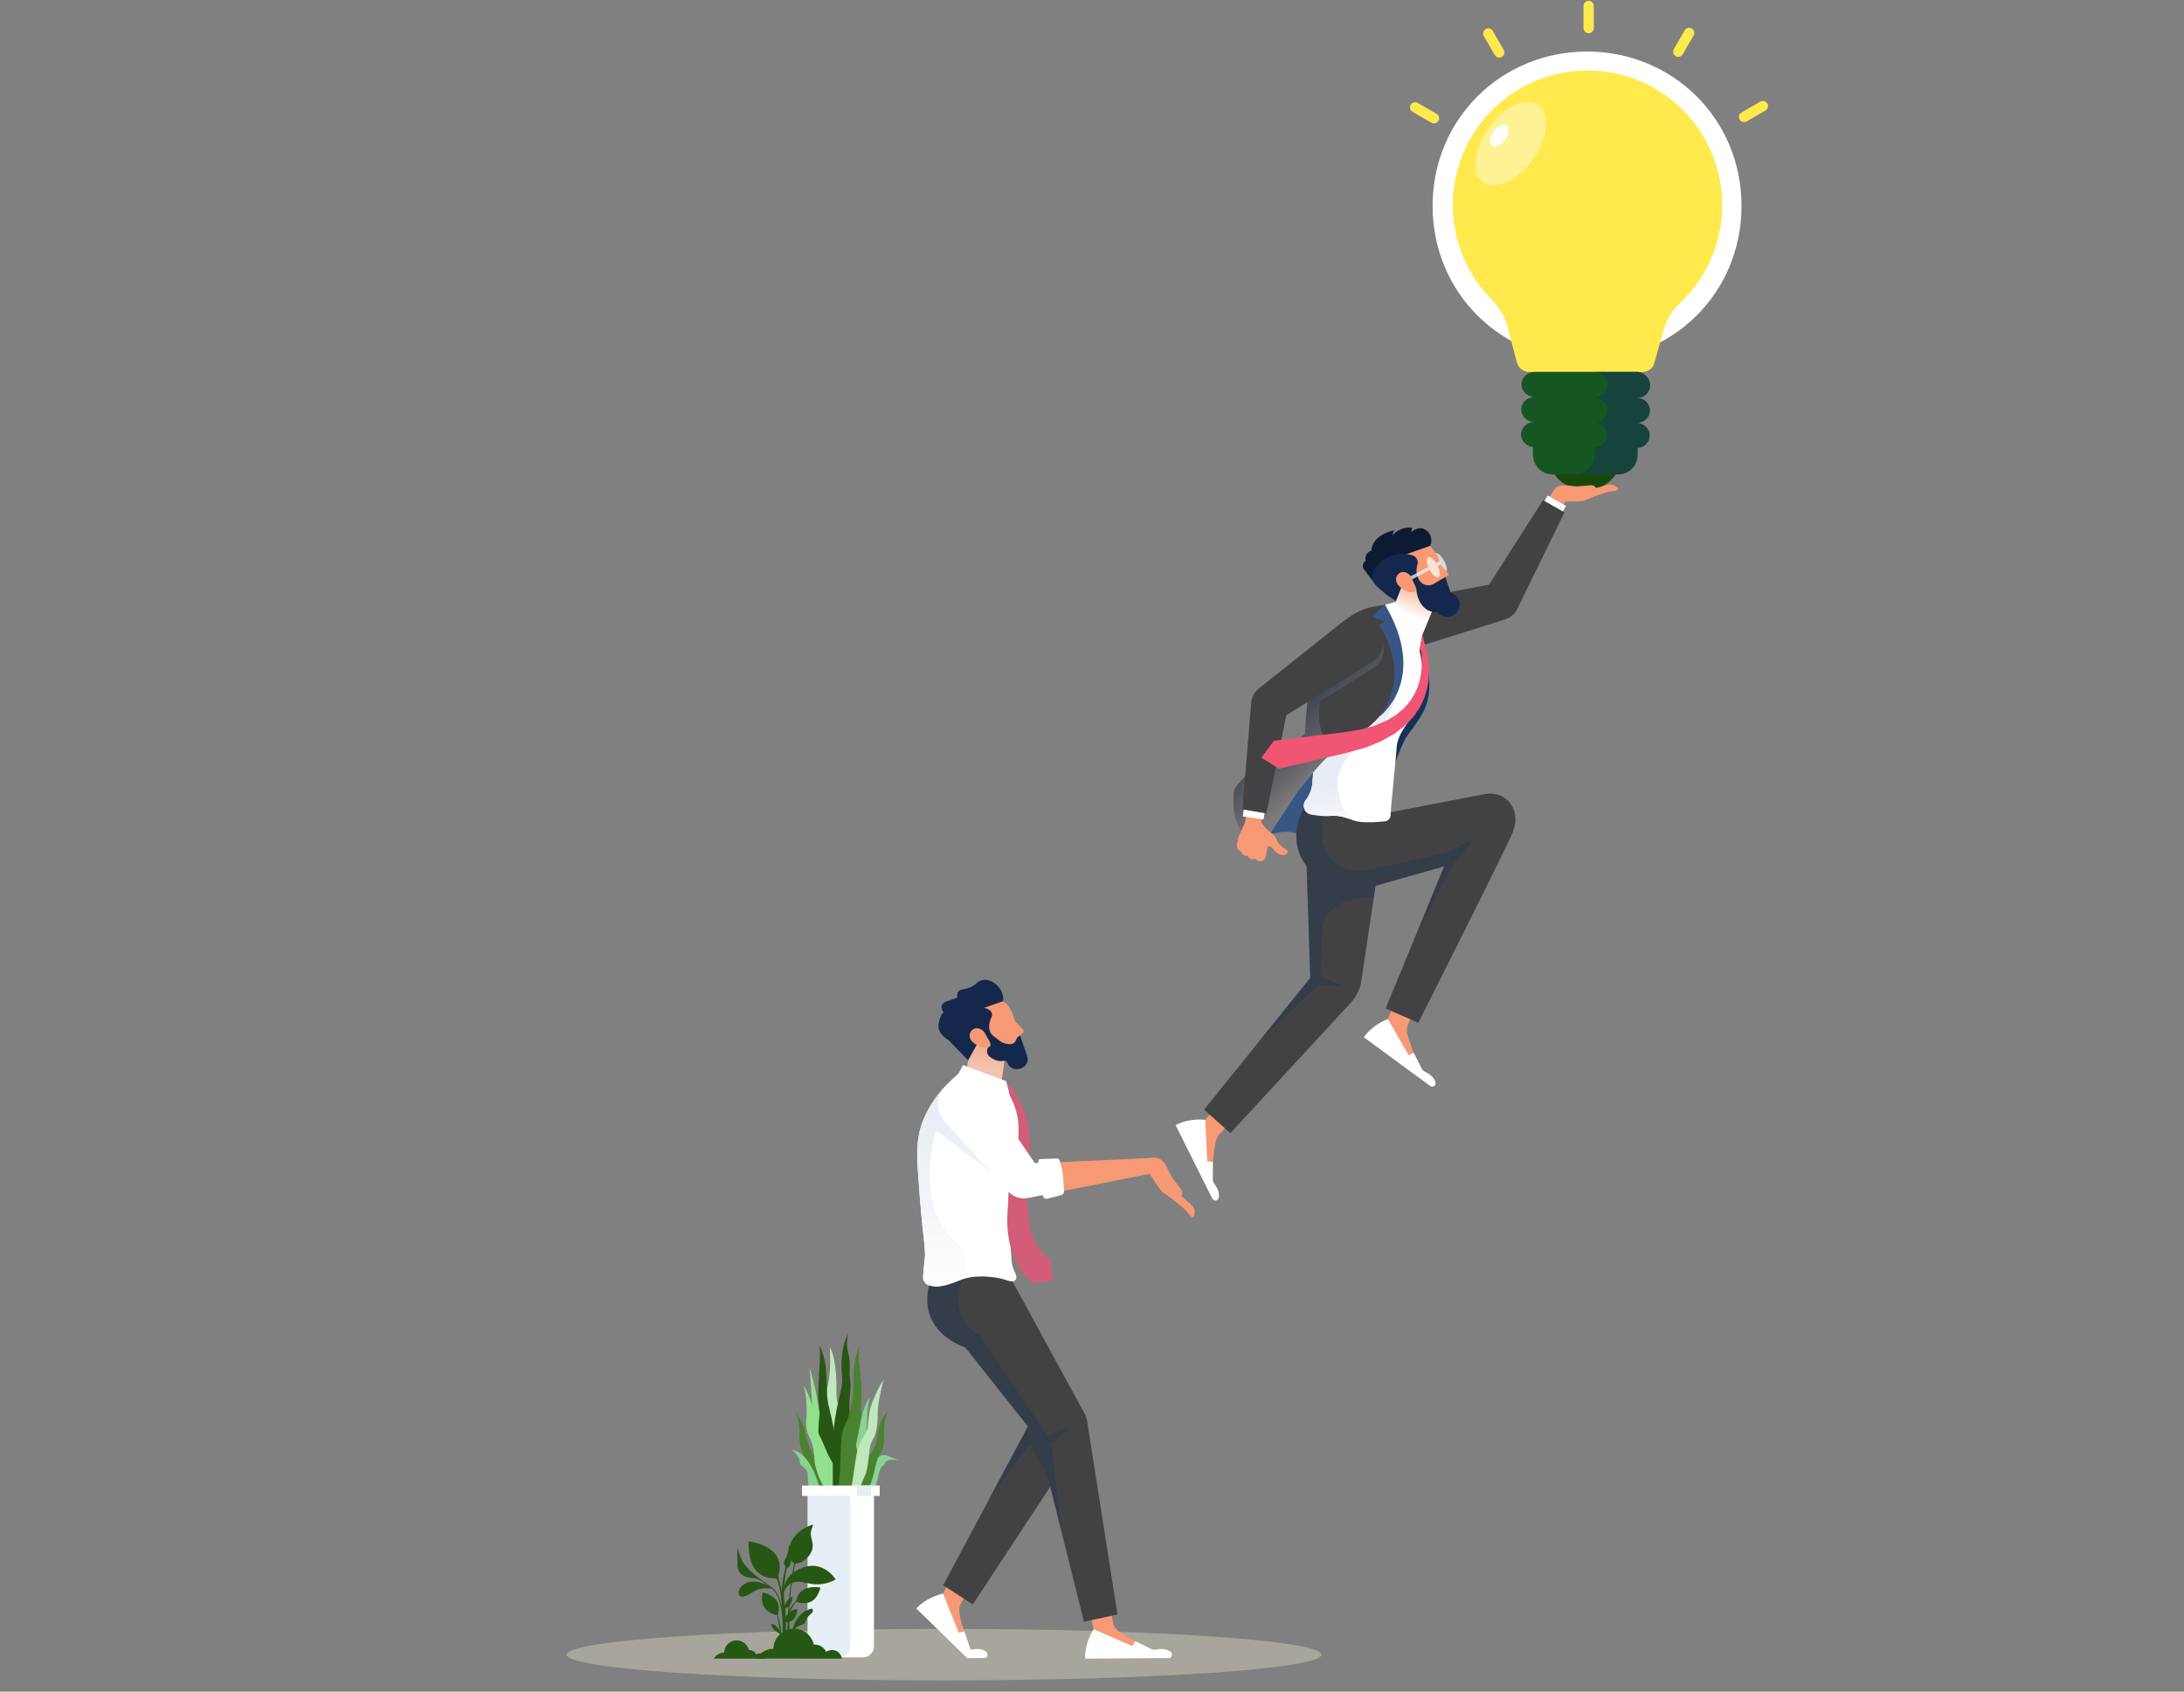 <svg xmlns="http://www.w3.org/2000/svg" width="497" height="385" viewBox="0 0 497 385" fill="none"><rect x="0" y="0" width="497" height="385" fill="#808080" stroke="none"/><g clip-path="url(#clip0_405_27001)"><g style="mix-blend-mode:multiply" opacity="0.6"><path d="M214.833 382.432C262.268 382.432 300.721 379.807 300.721 376.57C300.721 373.332 262.268 370.708 214.833 370.708C167.399 370.708 128.946 373.332 128.946 376.57C128.946 379.807 167.399 382.432 214.833 382.432Z" fill="#C1BEAF"></path></g><path d="M227.592 350.789L222.54 348.312L214.595 362.683L216.792 371.767L218.557 373.491L219.444 371.287C219.444 371.287 218.528 369.04 218.322 366.948C218.263 366.329 218.277 365.513 218.698 364.83L227.592 350.789Z" fill="#F79974"></path><path d="M224.451 375.968C223.827 375.449 222.777 375.066 221.065 375.418C221.015 375.432 220.964 375.437 220.912 375.435C220.855 375.331 220.804 375.224 220.759 375.114L219.449 371.27L218.167 371.574L214.597 362.683C214.597 362.683 210.965 363.383 208.524 366.082L220.104 377.371L222.911 377.34H223.963C224.121 377.338 224.275 377.287 224.404 377.194C224.532 377.101 224.629 376.971 224.68 376.821C224.733 376.672 224.739 376.511 224.698 376.359C224.657 376.206 224.571 376.07 224.451 375.968Z" fill="white"></path><path d="M246.562 326.861L221.375 365.141L214.633 360.778L225.057 341.248L234.882 322.818L235.107 322.407L246.562 326.861Z" fill="#424143"></path><g style="mix-blend-mode:multiply" opacity="0.3"><path d="M238.87 336.417L234.332 328.644L225.057 341.248L234.882 322.818L235.939 324.846L238.87 336.417Z" fill="#143257"></path></g><path d="M250.476 353.455L245.137 354.598L248.869 370.79L256.815 375.693L259.282 375.676L258.362 373.487C258.362 373.487 256.128 372.53 254.512 371.192C254.034 370.795 253.46 370.197 253.286 369.422L250.476 353.455Z" fill="#F79974"></path><path d="M248.87 370.79C248.87 370.79 246.782 373.852 246.957 377.483L265.949 377.347C266.107 377.345 266.26 377.294 266.388 377.201C266.516 377.109 266.613 376.98 266.666 376.831C266.719 376.68 266.725 376.516 266.682 376.362C266.639 376.207 266.55 376.07 266.427 375.968C265.803 375.456 264.753 375.074 263.046 375.43C262.691 375.504 262.321 375.457 261.996 375.296L258.36 373.491L257.669 374.61L248.87 370.79Z" fill="white"></path><path d="M254.299 367.426L246.667 369.1L241.555 348.595L236.36 327.726L219.723 306.719C207.586 302.041 211.68 291.794 211.68 291.794L216.849 290.341L221.105 289.146L229.878 290.668L246.854 321.795C247.113 322.265 247.288 322.778 247.37 323.308L254.299 367.426Z" fill="#424143"></path><g style="mix-blend-mode:multiply" opacity="0.3"><path d="M239.258 328.503L241.555 348.585L236.36 327.717L219.723 306.71C207.586 302.031 211.68 291.785 211.68 291.785L216.849 290.331L218.901 291.175C218.901 291.175 215.254 299.487 223.03 304.025L238.402 326.791L243.559 324.788L239.258 328.503Z" fill="#143257"></path></g><path d="M188.836 306.562C188.836 306.562 189.126 311.001 188.643 313.896C188.16 316.791 187.629 317.465 188.016 321.279C188.404 325.092 189.946 333.92 190.044 334.26C190.142 334.599 190.816 319.928 190.816 319.928C190.816 319.928 190.338 318.914 190.338 317.033C190.338 315.151 190.477 309.643 188.836 306.562Z" fill="#BFE9BB"></path><path d="M188.796 338.73H185.436C184.755 337.865 184.314 336.836 184.155 335.747C184.075 334.982 183.88 334.234 183.576 333.528L182.804 331.348L182.756 331.212C181.799 328.606 181.936 326.87 181.936 326.87C181.981 322.746 181.006 321.388 180.886 321.238C182.224 322.791 183.09 324.695 183.382 326.724C183.538 327.776 184.444 329.763 184.444 329.763L185.298 331.52L188.796 338.73Z" fill="#4A832F"></path><path d="M186.51 338.731H184.41C183.932 338.014 183.782 337.368 183.817 336.037C183.865 334.301 183.239 334.444 182.804 333.914C182.368 333.383 182.177 333.77 181.983 332.467C181.79 331.164 180.15 329.909 180.15 329.909C181.156 330.117 182.079 330.616 182.804 331.344C185.02 333.459 186.13 337.198 186.51 338.731Z" fill="#89D392"></path><path d="M185.211 326.471C185.211 326.471 184.494 313.688 184.221 311.245C184.221 311.245 186.832 319.075 186.744 326.328L185.211 326.471Z" fill="#93E08F"></path><path d="M186.529 329.933C186.529 329.933 185.879 326.748 186.529 321.537L186.192 318.472C186.192 318.472 186.24 314.998 186.431 311.778C186.622 308.558 186.625 307.714 186.479 306.325C186.479 306.325 187.878 308.495 188.071 313.129C188.265 317.762 188.119 318.149 188.65 320.27C189.181 322.39 190.051 325.866 190.051 329.294L190.63 332.381C190.63 332.381 191.691 336.146 191.16 338.702L186.529 329.933Z" fill="#265714"></path><path d="M191.595 338.731H187.631C186.675 337.029 185.374 334.267 185.314 331.937C185.314 331.793 185.314 331.654 185.297 331.521C185.175 329.235 184.58 327.791 184.217 327.095C183.879 326.462 183.651 325.777 183.54 325.068C183.426 324.357 183.406 323.633 183.48 322.916C183.698 320.963 183.48 316.837 182.899 315.608C182.471 314.695 183.908 316.564 184.812 319.859L184.833 319.95C185.185 321.272 185.39 322.63 185.443 323.997C185.464 324.644 185.665 325.272 186.022 325.812C186.084 325.902 186.158 326.027 186.239 326.175C186.273 326.237 186.309 326.302 186.345 326.373C186.866 327.375 187.643 329.192 188.124 330.342C188.391 330.979 188.7 331.598 189.049 332.195C189.188 332.434 189.35 332.718 189.527 333.039C189.675 333.311 189.831 333.612 189.991 333.93L190.084 334.124C190.447 334.86 190.767 335.617 191.041 336.39C191.139 336.672 191.229 336.957 191.308 337.239C191.448 337.727 191.544 338.226 191.595 338.731Z" fill="#93E08F"></path><path d="M204.858 332.381C204.858 332.381 202.011 331.755 201.432 332.912C200.854 334.069 200.476 333.203 199.888 335.759C199.462 337.64 199.479 338.006 198.905 338.743H196.366L199.067 332.381C199.304 332.094 199.576 331.838 199.878 331.621C200.04 331.504 200.213 331.403 200.394 331.319C200.835 331.124 201.335 331.106 201.788 331.269L204.858 332.381Z" fill="#89D392"></path><path d="M201.19 326.146C201.24 327.449 201.24 329.474 200.516 330.392C200.249 330.767 200.034 331.176 199.878 331.609C199.612 332.299 199.39 333.005 199.213 333.722C198.886 335.442 198.385 337.124 197.718 338.743H195.304L196.848 332.092C197.159 331.865 197.448 331.61 197.714 331.332C198.739 330.248 199.369 328.85 199.502 327.363C199.98 322.897 202.132 321.193 202.204 321.147C201.432 322.34 201.142 324.841 201.19 326.146Z" fill="#4A832F"></path><path d="M193.372 322.503C193.678 326.223 192.875 335.107 192.521 338.731H189.513V328.726C189.513 327.55 189.597 326.392 189.709 325.281C189.923 323.329 190.242 321.389 190.665 319.471C190.995 317.91 191.318 316.603 191.5 315.699C191.978 313.284 191.261 312.801 191.548 309.086C191.832 305.45 192.982 303.478 193.042 303.396C193.018 303.473 192.382 305.331 193.042 307.977C193.719 310.681 193.111 312.082 193.477 314.155C193.805 316.022 193.095 317.566 193.322 321.64C193.329 321.915 193.348 322.202 193.372 322.503Z" fill="#265714"></path><path d="M195.978 325.857C195.062 327.592 195.261 328.317 195.261 328.317C195.285 328.685 195.301 329.048 195.313 329.409C195.33 329.907 195.335 330.399 195.335 330.88C195.327 333.51 195.108 336.136 194.677 338.731H190.73C190.77 338.525 190.806 338.315 190.837 338.097C190.919 337.573 190.981 337.004 191.033 336.385C191.072 335.917 191.105 335.416 191.134 334.884C191.218 333.39 191.27 331.628 191.347 329.524C191.536 324.241 192.461 324.812 193.314 321.635C193.334 321.563 193.353 321.489 193.372 321.412C193.895 319.36 194.187 317.256 194.242 315.139C193.855 309.686 195.593 306.308 195.593 306.308C195.399 307.948 195.304 308.768 195.739 312.34C196.174 315.912 196.074 317.453 196.074 317.453L195.913 319.698C195.86 320.49 195.929 321.285 196.117 322.056C196.117 322.089 196.133 322.12 196.141 322.151C196.497 323.6 196.698 324.492 195.978 325.857Z" fill="#4A832F"></path><path d="M198.054 317.894C198.054 317.894 196.366 319.873 195.787 323.973L194.773 328.895L195.251 330.971L197.277 328.46C197.277 328.46 196.992 320.114 198.054 317.894Z" fill="#89D392"></path><path d="M199.724 321.491C199.751 323.277 199.667 324.786 199.163 326.483C198.778 327.786 198.053 327.545 197.716 331.308C197.379 335.061 196.8 335.881 196.8 335.881L195.59 338.719H193.744L194.292 335.157C194.636 332.983 194.77 331.494 195.081 330.208C195.148 329.931 195.222 329.66 195.32 329.397C195.573 328.618 195.929 327.877 196.379 327.193C196.719 326.704 197.014 326.186 197.262 325.644C197.606 324.781 197.443 324.167 197.874 321.307C198.154 319.474 199.997 315.546 201.063 313.997C200.616 315.821 199.696 319.648 199.724 321.491Z" fill="#BFE9BB"></path><path d="M198.886 340.161V374.675C198.885 375.341 198.62 375.979 198.149 376.45C197.678 376.921 197.039 377.185 196.373 377.185H186.331C185.665 377.185 185.026 376.921 184.555 376.45C184.084 375.979 183.82 375.341 183.82 374.675V340.161H198.886Z" fill="white"></path><g style="mix-blend-mode:multiply"><path d="M193.503 340.161V374.675C193.503 375.341 193.237 375.979 192.766 376.45C192.295 376.921 191.656 377.185 190.99 377.185H186.325C185.66 377.185 185.021 376.921 184.55 376.45C184.079 375.979 183.815 375.341 183.815 374.675V340.161H193.503Z" fill="#E6EFF5"></path></g><path d="M200.184 338.08H182.516V340.449H200.184V338.08Z" fill="white"></path><g style="mix-blend-mode:multiply"><path d="M198.23 338.08H195.038V340.449H198.23V338.08Z" fill="#E6EFF5"></path></g><path d="M174.313 377.479C174.279 377.242 174.184 377.017 174.038 376.827C173.892 376.637 173.7 376.487 173.479 376.393C173.259 376.299 173.018 376.263 172.779 376.289C172.541 376.315 172.313 376.402 172.118 376.542C171.978 376.24 171.754 375.985 171.474 375.806C171.194 375.628 170.868 375.533 170.535 375.533H170.409C170.254 374.857 169.859 374.261 169.295 373.857C168.732 373.453 168.041 373.269 167.351 373.339C166.662 373.409 166.022 373.729 165.552 374.238C165.082 374.748 164.814 375.411 164.799 376.104C164.322 376.116 163.856 376.247 163.444 376.487C163.031 376.726 162.686 377.066 162.439 377.474L174.313 377.479Z" fill="#265714"></path><path d="M180.829 355.848C180.861 355.865 180.897 355.872 180.934 355.87L181.128 355.848C182.624 355.65 183.784 354.705 184.52 353.426C184.917 352.702 185.043 351.859 184.877 351.05C184.755 350.271 184.425 349.506 184.53 348.705C184.606 348.117 184.903 347.579 185.008 346.996V346.969C185.008 346.969 181.795 347.739 180.214 350.596C179.694 351.535 179.489 352.616 179.628 353.68C179.729 354.507 180.037 355.427 180.829 355.848Z" fill="#265714"></path><path d="M180.073 372.698H180.482C180.465 372.275 180.491 371.851 180.559 371.433C180.596 371.181 180.693 370.942 180.843 370.736C180.992 370.53 181.189 370.363 181.417 370.25C181.823 370.04 182.24 369.854 182.667 369.693C183.478 369.408 183.385 368.194 184.19 367.598C184.996 367.003 185.063 366.585 184.96 366.343C184.924 366.259 184.858 366.191 184.774 366.152C184.691 366.113 184.597 366.107 184.509 366.133C183.651 366.378 182.865 366.824 182.215 367.434C181.565 368.044 181.07 368.8 180.771 369.64C180.314 370.595 180.075 371.639 180.073 372.698Z" fill="#265714"></path><path d="M175.991 361.695C175.991 361.695 173.182 359.412 170.42 360.077C169.361 360.333 168.084 361.287 168.077 362.468C168.07 363.649 169.211 363.424 169.978 363.096C170.934 362.683 171.726 361.949 172.752 361.662C173.243 361.533 173.75 361.473 174.258 361.485C174.65 361.499 175.678 361.442 175.991 361.695Z" fill="#265714"></path><path d="M167.802 355.937C167.802 358.645 169.937 359.068 171.389 359.157C172.104 359.201 172.791 359.45 173.369 359.874L173.639 360.07C174.253 360.515 174.882 360.959 175.492 361.428C175.568 361.484 175.642 361.544 175.712 361.607C175.785 361.665 175.854 361.727 175.92 361.794L176.111 361.997C176.173 362.066 176.228 362.145 176.286 362.219L176.372 362.329C176.4 362.368 176.424 362.408 176.451 362.446L176.604 362.685L176.74 362.925C176.785 363.006 176.831 363.089 176.869 363.164C177.18 363.829 177.421 364.525 177.586 365.241C177.837 366.325 178.004 367.428 178.084 368.538C178.098 368.739 178.112 368.935 178.124 369.126C178.191 370.276 178.186 371.237 178.172 371.909C178.172 372.246 178.153 372.511 178.143 372.69H178.43C178.43 372.509 178.449 372.246 178.454 371.913C178.454 371.237 178.454 370.269 178.39 369.109C178.323 367.997 178.179 366.891 177.959 365.798C177.919 365.593 177.871 365.389 177.821 365.181C177.645 364.451 177.392 363.741 177.067 363.063C177.028 362.975 176.985 362.889 176.936 362.805L176.793 362.552L176.632 362.313C176.604 362.272 176.577 362.231 176.549 362.193L176.458 362.076C176.396 361.999 176.338 361.918 176.274 361.837L176.068 361.622C175.998 361.552 175.925 361.486 175.848 361.423C175.772 361.359 175.695 361.294 175.609 361.239C174.99 360.761 174.358 360.328 173.742 359.888C173.125 359.448 172.52 359.009 171.958 358.562C171.413 358.136 170.895 357.676 170.409 357.184C169.972 356.743 169.577 356.263 169.227 355.75C168.496 354.653 168.187 353.457 167.814 352.209L167.802 355.937Z" fill="#265714"></path><path d="M176.965 367.622C176.965 367.622 178 364.837 175.894 363.446C175.201 362.942 174.41 362.59 173.572 362.411C173.572 362.411 172.207 366.659 176.965 367.622Z" fill="#265714"></path><path d="M176.69 366.959C176.69 366.959 176.716 367.055 176.757 367.218C176.776 367.299 176.802 367.397 176.829 367.512C176.855 367.626 176.881 367.751 176.912 367.897C176.943 368.042 176.972 368.191 177.005 368.353C177.039 368.516 177.075 368.686 177.101 368.865C177.127 369.044 177.163 369.226 177.194 369.412C177.225 369.599 177.252 369.79 177.278 369.981L177.357 370.548C177.383 370.737 177.395 370.923 177.414 371.1C177.416 371.119 177.416 371.138 177.414 371.157C177.431 371.318 177.443 371.471 177.46 371.619C177.46 371.683 177.46 371.748 177.477 371.81C177.493 371.872 177.488 371.994 177.493 372.08C177.51 372.319 177.522 372.537 177.532 372.697H177.952C177.933 372.532 177.909 372.307 177.881 372.044C177.866 371.899 177.852 371.743 177.823 371.566C177.795 371.389 177.773 371.227 177.744 371.048C177.716 370.868 177.694 370.682 177.658 370.493C177.622 370.304 177.589 370.115 177.553 369.924C177.517 369.733 177.486 369.541 177.441 369.357C177.395 369.173 177.359 368.987 177.321 368.807C177.283 368.628 177.237 368.461 177.199 368.301C177.161 368.14 177.123 367.985 177.084 367.844L176.979 367.461C176.948 367.349 176.917 367.249 176.893 367.167C176.845 367.002 176.814 366.912 176.814 366.912L176.69 366.959Z" fill="#265714"></path><path d="M177.682 371.904C177.682 371.904 177.271 370.023 175.748 369.587C175.715 369.578 175.679 369.578 175.646 369.586C175.613 369.595 175.582 369.612 175.558 369.637C175.534 369.661 175.516 369.692 175.508 369.725C175.499 369.758 175.499 369.793 175.509 369.826C175.633 370.288 176.075 371.206 177.682 371.904Z" fill="#265714"></path><path d="M176.248 359.192C176.398 359.189 176.546 359.234 176.671 359.319C176.795 359.405 176.888 359.528 176.939 359.67C177.269 360.596 177.73 362.429 177.96 365.812C178.017 366.632 178.058 367.54 178.084 368.552C178.11 369.73 178.115 371.043 178.084 372.508V372.704H178.84C178.84 372.556 178.84 372.401 178.84 372.241C178.883 370.063 178.878 366.797 178.55 364.892C178.055 362.023 178.875 357.284 179.248 356.075C179.256 356.051 179.258 356.027 179.256 356.003C179.253 355.979 179.246 355.955 179.234 355.934C179.222 355.912 179.206 355.894 179.187 355.879C179.167 355.864 179.145 355.853 179.122 355.848C179.1 355.842 179.077 355.84 179.054 355.844C179.031 355.847 179.01 355.855 178.99 355.867C178.95 355.89 178.921 355.929 178.909 355.974C178.694 356.849 177.74 360.878 177.931 362.472C177.791 361.444 177.562 360.43 177.247 359.441C177.118 359.066 177.103 358.662 177.204 358.279C178.918 351.683 170.366 350.806 170.366 350.806C170.105 358.597 174.507 359.24 176.248 359.192ZM177.938 362.487C177.937 362.493 177.937 362.499 177.938 362.506C177.938 362.499 177.939 362.493 177.94 362.487H177.938Z" fill="#265714"></path><path d="M180.037 358.27C179.472 358.822 179.028 359.488 178.736 360.222C178.444 360.957 178.31 361.745 178.342 362.535C178.342 362.181 178.751 361.593 178.945 361.34C180.248 359.559 182.024 359.905 183.916 360.328L180.037 358.27Z" fill="#265714"></path><path d="M181.441 366.427C181.444 366.401 181.441 366.375 181.433 366.35C181.425 366.325 181.411 366.302 181.393 366.284C181.374 366.265 181.352 366.25 181.327 366.241C181.302 366.233 181.276 366.23 181.249 366.233C180.649 366.303 178.964 366.711 178.418 369.169C178.418 369.169 180.982 369.855 181.441 366.427Z" fill="#265714"></path><path d="M180.389 363.353C180.389 363.353 178.531 364.113 178.531 365.923C178.531 365.923 179.961 366.35 180.389 363.353Z" fill="#265714"></path><path d="M186.701 361.308C186.701 361.308 181.824 360.28 181.133 364.497C181.133 364.497 182.876 365.327 184.559 364.497C186.242 363.668 186.701 361.308 186.701 361.308Z" fill="#265714"></path><path d="M182.148 363.634L182.103 363.658C182.072 363.673 182.029 363.699 181.976 363.728C181.829 363.816 181.687 363.913 181.551 364.017C181.469 364.081 181.376 364.151 181.288 364.232C181.199 364.313 181.101 364.397 181.008 364.49C180.915 364.583 180.819 364.681 180.723 364.782C180.628 364.882 180.542 364.995 180.451 365.105C180.36 365.215 180.279 365.327 180.197 365.442C180.116 365.556 180.042 365.681 179.97 365.779L179.774 366.106C179.712 366.211 179.662 366.317 179.612 366.41C179.561 366.503 179.516 366.589 179.482 366.668L179.389 366.871L179.31 367.048L179.667 367.187C179.667 367.187 179.691 367.125 179.736 367.015L179.812 366.814C179.841 366.735 179.879 366.651 179.922 366.56C179.965 366.47 180.009 366.364 180.061 366.262L180.233 365.937L180.434 365.597C180.503 365.485 180.582 365.375 180.659 365.26C180.735 365.145 180.819 365.042 180.898 364.937C180.977 364.832 181.065 364.732 181.154 364.638C181.242 364.545 181.326 364.457 181.41 364.375C181.493 364.294 181.579 364.22 181.649 364.153C181.774 364.046 181.904 363.946 182.041 363.854C182.091 363.821 182.129 363.794 182.156 363.78L182.199 363.756L182.148 363.634Z" fill="#265714"></path><path d="M190.178 359.46C190.178 359.46 186.464 353.366 180.037 358.265C180.037 358.269 184.511 362.554 190.178 359.46Z" fill="#265714"></path><path d="M178.672 372.698H179.791C178.923 363.553 181.226 354.863 181.226 354.863L180.987 354.691C179.676 359.931 179.313 366.353 179.208 370.037C179.195 370.473 179.151 370.908 179.074 371.337C179.02 371.64 178.95 371.939 178.863 372.234C178.813 372.394 178.749 372.549 178.672 372.698Z" fill="#265714"></path><path d="M179.566 351.387C179.566 351.387 180.867 355.518 179.272 356.885C179.016 357.103 178.352 355.869 178.359 355.676C178.378 355.147 178.933 354.48 179.098 353.983C179.373 353.143 179.531 352.27 179.566 351.387Z" fill="#265714"></path><path d="M191.59 377.479C191.534 377.091 191.379 376.725 191.141 376.414C190.902 376.104 190.588 375.86 190.228 375.706C189.868 375.552 189.474 375.493 189.085 375.534C188.695 375.576 188.323 375.717 188.004 375.944C187.773 375.45 187.407 375.031 186.947 374.738C186.487 374.444 185.953 374.288 185.407 374.287C185.338 374.287 185.271 374.287 185.202 374.287C184.945 373.183 184.295 372.209 183.372 371.55C182.45 370.89 181.318 370.59 180.19 370.705C179.061 370.82 178.014 371.342 177.243 372.174C176.472 373.006 176.032 374.091 176.003 375.224C175.222 375.244 174.458 375.46 173.782 375.853C173.106 376.245 172.54 376.801 172.135 377.469L191.59 377.479Z" fill="#265714"></path><path d="M326.008 46.869C326.008 26.986 341.746 11.726 361.156 11.726C380.566 11.726 396.304 26.981 396.304 46.869C396.304 66.757 380.571 82 361.156 82C341.741 82 326.008 66.752 326.008 46.869ZM380.839 46.869C380.839 34.796 372.152 26.787 361.149 26.787C350.146 26.787 341.454 34.794 341.454 46.869C341.454 58.944 350.141 66.951 361.149 66.951C372.157 66.951 380.839 58.932 380.839 46.869Z" fill="white"></path><path d="M391.883 46.95C391.85 51.069 390.984 55.139 389.337 58.914C387.691 62.69 385.298 66.094 382.302 68.921C380.519 70.598 379.225 72.728 378.56 75.084L376.409 82.715C376.045 83.996 374.871 84.644 373.539 84.628H348.027C347.38 84.621 346.753 84.403 346.242 84.005C345.731 83.608 345.364 83.054 345.199 82.428L343.425 75.696L343.087 74.427C342.472 72.109 341.252 69.996 339.554 68.304C335.988 64.731 333.361 60.331 331.905 55.498C330.45 50.664 330.212 45.546 331.213 40.598C332.214 35.65 334.421 31.027 337.64 27.138C340.859 23.249 344.99 20.216 349.664 18.309C354.338 16.401 359.411 15.678 364.432 16.204C369.453 16.73 374.267 18.488 378.444 21.322C382.622 24.157 386.034 27.98 388.377 32.451C390.721 36.922 391.922 41.903 391.876 46.95H391.883Z" fill="#FFE94D"></path><g style="mix-blend-mode:multiply"><path d="M391.883 46.95C391.85 51.069 390.984 55.138 389.337 58.914C387.691 62.69 385.298 66.093 382.302 68.921C380.519 70.597 379.225 72.728 378.56 75.084L376.409 82.715C376.045 83.996 374.871 84.644 373.539 84.627H348.027C347.38 84.621 346.753 84.403 346.242 84.005C345.731 83.608 345.364 83.054 345.199 82.428L343.425 75.696C352.955 82.27 365.661 79.944 368.901 69.437C372.647 57.23 378.981 51.999 378.981 51.999C391.601 34.019 373.864 20.024 370.063 17.334C376.415 19.245 381.976 23.165 385.911 28.505C389.845 33.846 391.941 40.318 391.883 46.95Z" fill="#FFE94D"></path></g><path d="M366.731 109.135C370.042 105.825 370.042 100.459 366.731 97.149C363.421 93.84 358.055 93.84 354.744 97.149C351.434 100.459 351.434 105.825 354.744 109.135C358.055 112.444 363.421 112.444 366.731 109.135Z" fill="#18480E"></path><path d="M375.462 93.437C375.476 91.862 374.13 90.568 372.454 90.568C374.127 90.585 375.497 89.32 375.512 87.745C375.526 86.169 374.18 84.658 372.506 84.637H349.299C347.625 84.623 346.255 85.897 346.241 87.472C346.227 89.048 347.573 90.341 349.247 90.353C347.573 90.339 346.203 91.603 346.188 93.179C346.174 94.754 347.52 96.048 349.196 96.048C347.523 96.033 346.153 97.298 346.138 98.873C346.124 100.353 347.31 101.58 348.84 101.742L348.826 103.38C348.804 105.816 350.762 107.946 353.199 107.968H368.188C368.768 107.973 369.343 107.863 369.88 107.646C370.418 107.429 370.907 107.108 371.32 106.702C371.734 106.296 372.063 105.812 372.29 105.279C372.516 104.745 372.635 104.172 372.64 103.593L372.654 101.955C374.19 101.826 375.397 100.621 375.409 99.141C375.423 97.566 374.077 96.272 372.403 96.272C374.077 96.277 375.447 95.012 375.462 93.437Z" fill="#165622"></path><g style="mix-blend-mode:multiply" opacity="0.5"><path d="M375.462 93.437C375.476 91.862 374.13 90.569 372.454 90.569C374.128 90.585 375.498 89.321 375.512 87.745C375.526 86.17 374.18 84.659 372.506 84.637H362.832C363.627 84.651 364.384 84.973 364.945 85.535C365.506 86.097 365.826 86.855 365.838 87.65C365.824 89.225 364.456 90.49 362.78 90.475C364.454 90.49 365.802 91.781 365.788 93.344C365.773 94.908 364.403 96.182 362.73 96.182C364.403 96.198 365.749 97.487 365.735 99.051C365.735 100.528 364.516 101.733 362.981 101.864L362.966 103.5C362.961 104.079 362.842 104.652 362.616 105.186C362.389 105.719 362.06 106.203 361.647 106.609C361.233 107.015 360.744 107.336 360.206 107.553C359.669 107.771 359.094 107.88 358.514 107.875L368.188 107.961C369.358 107.971 370.483 107.517 371.318 106.698C372.153 105.879 372.628 104.762 372.64 103.593L372.655 101.955C374.19 101.826 375.397 100.621 375.409 99.141C375.424 97.566 374.077 96.273 372.404 96.273C374.077 96.277 375.447 95.013 375.462 93.437Z" fill="#163056"></path></g><path opacity="0.4" d="M348.83 36.282C352.286 31.408 352.829 25.857 350.044 23.883C347.26 21.909 342.201 24.261 338.745 29.135C335.29 34.009 334.746 39.56 337.531 41.534C340.316 43.508 345.375 41.157 348.83 36.282Z" fill="white"></path><path d="M339.867 29.936C340.768 28.667 342.088 28.055 342.812 28.569C343.537 29.083 343.398 30.532 342.497 31.801C341.595 33.07 340.278 33.685 339.551 33.168C338.824 32.652 338.968 31.208 339.867 29.936Z" fill="white"></path><path d="M220.775 238.188L219.75 245.148L227.714 247.493L228.828 239.742L227.339 236.061L224.194 233.55L220.854 236.579L220.775 238.188Z" fill="#F79974"></path><path style="mix-blend-mode:multiply" opacity="0.5" d="M220.775 238.188L219.75 245.148L227.714 247.493L228.828 239.742L227.339 236.061L224.194 233.55L220.854 236.579L220.775 238.188Z" fill="url(#paint0_linear_405_27001)"></path><path d="M228.958 246.048L231.028 248.561L229.883 249.584L228.958 246.048Z" fill="#D35C78"></path><path d="M228.273 227.858C229.636 228.764 230.382 230.177 230.832 231.979L230.956 232.336L232.842 234.368C232.922 234.449 232.966 234.559 232.966 234.672C232.966 234.786 232.922 234.896 232.842 234.977L232.125 235.671L232.324 239.424L229.187 239.565L223.886 234.798L221.822 230.595L222.202 228.391L225.576 227.21L228.273 227.858Z" fill="#F79974"></path><path d="M231.207 236.737C231.117 236.986 230.955 237.203 230.743 237.362C230.53 237.52 230.276 237.613 230.012 237.629C229.07 237.687 228.14 237.396 227.401 236.811L226.444 236.065C223.924 234.559 225.681 231.394 225.681 231.394C226.229 229.768 223.938 229.373 223.938 229.373L228.268 227.858C228.603 224.953 225.942 223.495 225.942 223.495C223.568 222.175 222.097 223.887 222.097 223.887C220.971 224.996 218.669 225.245 218.669 225.245C217.487 225.74 217.865 227.04 217.865 227.04L215.235 227.961C213.392 228.845 214.723 230.37 214.723 230.37C213.808 231.169 213.6 233.074 213.6 233.074C213.181 235.29 215.938 236.794 215.938 236.794L220.311 241.317L222.972 236.548L224.278 236.263L224.857 238.372L224.775 238.539C224.615 238.874 224.575 239.254 224.662 239.614C224.749 239.975 224.958 240.294 225.253 240.519C226.992 241.846 228.163 241.434 228.163 241.434L228.579 241.401C228.717 241.388 228.855 241.422 228.972 241.497C229.089 241.572 229.177 241.684 229.223 241.815C230.212 244.636 234.753 243.192 233.72 240.242L233.122 238.535L232.749 237.468L232.118 235.671C231.901 235.775 231.707 235.924 231.551 236.108C231.394 236.292 231.277 236.506 231.207 236.737Z" fill="#14274D"></path><path d="M222.884 234.11C222.502 233.965 222.08 233.969 221.701 234.122C221.322 234.275 221.014 234.565 220.84 234.934C220.551 235.544 220.424 236.503 221.665 237.421C221.665 237.421 223.518 238.855 224.866 238.377C224.866 238.377 225.837 238.195 225.204 237.064L224.13 235.152C223.953 234.836 223.701 234.568 223.396 234.373C223.235 234.267 223.064 234.179 222.884 234.11Z" fill="#F79974"></path><path d="M219.173 242.394L218.083 244.361L229.882 249.58L228.957 246.049L219.173 242.394Z" fill="white"></path><path d="M230.897 289.439C231.203 290.049 231.437 290.74 231.136 291.232C230.866 291.68 230.198 291.68 229.701 291.55C229.443 291.479 228.118 291.072 227.836 290.998C225.304 290.448 222.162 290.281 219.642 290.953C219.399 291.014 219.16 291.089 218.925 291.175C218.843 291.196 218.763 291.223 218.686 291.256C216.388 292.124 213.88 293.296 211.369 292.5C210.962 292.367 210.611 292.099 210.375 291.742C210.139 291.384 210.031 290.957 210.068 290.53L210.525 285.509C210.492 284.386 210.384 283.166 210.233 281.875C209.774 277.811 209.411 273.869 209.131 269.788C208.789 264.725 208.134 259.986 210.021 255.121C211.091 252.48 212.607 250.042 214.501 247.913C214.841 247.526 215.192 247.139 215.544 246.763C216.357 245.903 217.219 245.088 218.124 244.325C220.01 242.73 221.665 244.007 223.834 244.803C225.573 245.377 227.1 246.46 228.219 247.911C228.485 248.284 228.797 248.623 229.146 248.92C229.385 249.106 229.603 249.295 229.813 249.494L229.907 249.577C233.027 253.95 232.09 259.776 230.952 263.551C229.98 266.797 229.471 270.163 229.438 273.551L229.414 275.569L230.189 286.707C230.242 287.655 230.483 288.584 230.897 289.439Z" fill="white"></path><path d="M368.097 111.076C367.957 110.913 367.781 110.784 367.583 110.698C367.501 110.581 367.394 110.483 367.27 110.411C367.147 110.339 367.009 110.294 366.866 110.28C366.144 110.22 365.418 110.347 364.76 110.65C364.232 110.818 363.694 110.949 363.148 111.042C363.131 111.018 363.148 110.994 363.119 110.97C363.019 110.81 362.882 110.677 362.718 110.583C362.555 110.488 362.371 110.435 362.182 110.428L358.883 110.7C356.955 110.629 354.913 109.823 353.675 111.418L349.223 118.783L352.74 120.696C352.74 120.696 356.123 114.176 356.166 114.174C358.06 114.15 360.231 114.157 360.602 113.909C360.602 113.909 361.943 113.309 362.964 112.921C362.964 112.921 365.278 112.116 366.386 111.857C366.591 111.831 367.435 111.819 367.885 111.618C368.152 111.52 368.298 111.351 368.097 111.076Z" fill="#F79974"></path><path d="M352.208 112.767L351.165 114.602L355.325 116.968L356.369 115.133L352.208 112.767Z" fill="white"></path><path d="M345.278 138.58C345.003 139.147 344.615 139.651 344.138 140.062C343.661 140.473 343.105 140.783 342.504 140.971L319.419 148.224C318.674 148.46 317.888 148.539 317.111 148.457C316.334 148.375 315.582 148.133 314.903 147.748C314.223 147.362 313.631 146.84 313.162 146.215C312.693 145.59 312.359 144.875 312.179 144.115C311.981 143.364 311.944 142.581 312.071 141.815C312.198 141.05 312.485 140.32 312.915 139.673C313.344 139.027 313.905 138.479 314.561 138.064C315.217 137.65 315.953 137.38 316.722 137.27L338.862 133.051L351.143 113.83L356.013 116.603L345.278 138.58Z" fill="#424143"></path><path d="M288.228 245.92L284.163 242.53L274.279 254.863L273.392 264.027L274.477 266.205L276.017 264.438C276.124 262.88 276.342 261.332 276.67 259.805C276.813 259.21 277.093 258.442 277.703 257.952L288.228 245.92Z" fill="#F79974"></path><path d="M274.279 254.861C274.279 254.861 270.661 254.345 267.522 256.057L275.89 272.813C275.96 272.954 276.072 273.071 276.211 273.146C276.35 273.221 276.509 273.252 276.665 273.234C276.822 273.216 276.97 273.15 277.088 273.045C277.206 272.94 277.289 272.802 277.325 272.648C277.507 271.871 277.392 270.783 276.333 269.42C276.112 269.139 275.994 268.791 275.995 268.433L276.012 264.426L274.721 264.302L274.279 254.861Z" fill="white"></path><path d="M313.982 195.244L313.838 196.201L312.643 204.14L309.774 223.313C309.507 225.1 308.71 226.766 307.485 228.095L279.989 257.883L273.997 252.549L286.803 236.651L298.172 222.546L297.147 191.154L313.982 195.244Z" fill="#424143"></path><g style="mix-blend-mode:multiply" opacity="0.3"><path d="M313.838 196.198L312.642 204.137C309.295 204.173 301.242 204.964 300.912 211.637L300.4 222.156L305.455 224.394L300.111 224.052L286.805 236.658L298.174 222.553L297.149 191.161L313.838 196.198Z" fill="#143257"></path></g><path d="M286.019 191.531C286.019 191.531 294.296 185.481 299.27 193.224L302.378 181.218C301.9 179.458 302.074 172.48 300.341 171.894C298.607 171.309 296.125 177.445 294.686 178.569L286.019 191.531Z" fill="#375683"></path><path d="M314.598 182.83C314.802 180.439 318.967 169.167 320.079 167.661C324.045 162.294 326.099 159.898 324.954 151.906C324.503 148.836 322.899 146.053 320.468 144.125L320.103 145.102L318.288 165.184L318.094 167.321L316.71 171.995L316.621 172.282L314.493 179.454C314.318 180.049 314.106 180.632 313.857 181.199L310.546 188.723C308.573 190.994 307.291 193.126 308.119 194.233C308.119 194.233 308.061 194.396 308.14 194.26C308.518 194.738 309.295 195.015 310.598 195.02C318.591 195.063 314.056 189.232 314.598 182.83Z" fill="#143257"></path><path d="M327.295 218.31L322.491 216.015L315.828 231.917L319.223 240.476L321.186 241.911L321.748 239.635C321.13 238.201 320.617 236.726 320.21 235.219C320.067 234.621 320.21 233.584 320.524 232.869L327.295 218.31Z" fill="#F79974"></path><path d="M315.825 231.917C315.825 231.917 312.372 233.113 310.364 236.072L325.468 247.156C325.595 247.248 325.747 247.298 325.904 247.301C326.061 247.304 326.215 247.258 326.346 247.171C326.476 247.083 326.576 246.958 326.633 246.812C326.69 246.665 326.7 246.505 326.663 246.352C326.472 245.58 325.872 244.665 324.306 243.935C323.983 243.786 323.72 243.534 323.557 243.218L321.743 239.647L320.547 240.125L315.825 231.917Z" fill="white"></path><path d="M344.309 189.251C342.977 192.698 322.759 232.761 322.759 232.761L315.321 229.529L322.467 212.166L328.641 197.164L312.636 201.706C300.415 204.293 290.437 194.448 297.161 183.018C297.307 182.761 297.467 182.511 297.639 182.27L298.086 182.359L298.438 182.43L302.055 182.961L315.737 184.988C315.737 184.988 337.653 180.776 337.755 180.752C342.719 179.793 346.267 184.204 344.309 189.251Z" fill="#424143"></path><g style="mix-blend-mode:multiply" opacity="0.3"><path d="M335.652 190.74L330.853 196.394L322.468 212.173L328.641 197.171L312.636 201.714C300.415 204.3 290.438 194.455 297.161 183.026C297.308 182.768 297.467 182.518 297.639 182.277L298.086 182.366L298.438 182.438L302.056 182.968C301.558 182.897 300.798 188.493 300.776 188.945C300.559 193.487 303.619 199.55 311.646 197.912L328.718 194.259L335.652 190.74Z" fill="#143257"></path></g><path d="M323.701 144.377L321.8 143.101L317.57 137.009L319.875 131.097L326.89 136.663L323.701 144.377Z" fill="#F79974"></path><path style="mix-blend-mode:multiply" d="M317.57 137.005L321.798 143.101L323.698 144.38L324.729 141.882L326.209 138.303L326.886 136.661L319.878 131.093L317.57 137.005Z" fill="url(#paint1_linear_405_27001)"></path><path d="M307.165 186.358C304.322 185.208 301.247 185.844 298.285 185.28C297.953 185.215 297.643 185.065 297.386 184.845C297.129 184.625 296.933 184.343 296.817 184.025C296.694 183.712 296.656 183.371 296.705 183.038C296.755 182.706 296.89 182.391 297.099 182.127C298.122 180.792 298.683 179.161 298.696 177.479C298.801 176.358 298.851 175.151 298.868 173.874C298.901 171.582 298.823 169.093 298.746 166.571C298.693 164.971 298.65 163.365 298.619 161.789C298.6 160.501 298.693 159.085 298.739 157.881C298.82 155.079 299.98 152.992 301.032 150.469C301.945 148.28 303.452 145.671 305.08 143.854C306.156 142.659 306.438 142.071 308.236 140.785C310.221 139.37 314.83 136.804 316.882 137.842C318.481 138.652 322.142 145.406 322.737 147.132C322.843 147.433 322.912 147.653 323.003 147.988C323.063 148.227 323.146 148.566 323.201 148.815C323.218 148.884 323.232 148.949 323.249 149.016C323.354 149.525 323.445 150.053 323.517 150.589C323.938 153.651 324.029 156.857 323.039 159.829C321.786 163.625 317.893 166.236 317.802 170.508C317.781 171.586 316.55 182.94 316.447 185.524C316.433 185.881 316.289 186.221 316.043 186.48C315.796 186.739 315.464 186.899 315.108 186.93C313.013 187.119 309.116 187.506 307.165 186.358Z" fill="white"></path><path d="M311.49 167.713C311.49 167.713 303.34 173.192 304.478 179.724C305.58 186.035 306.63 183.369 307.175 186.446C306.936 186.351 306.677 186.272 306.438 186.181C306.312 186.138 306.199 186.092 306.058 186.052C306.017 186.052 305.982 186.025 305.936 186.018C304.905 185.689 303.817 185.58 302.742 185.696C301.357 185.841 299.736 185.643 298.294 185.368C297.963 185.303 297.653 185.153 297.395 184.934C297.138 184.715 296.941 184.433 296.824 184.115C296.7 183.8 296.661 183.457 296.711 183.121C296.76 182.786 296.897 182.469 297.106 182.203C298.131 180.869 298.693 179.237 298.706 177.555V177.538C298.935 175.076 299.961 172.756 301.628 170.928L318.185 152.726C318.185 152.726 319.558 161.521 311.49 167.713Z" fill="url(#paint2_linear_405_27001)"></path><path d="M318.496 151.731C318.515 151.866 318.515 152.003 318.496 152.138C318.412 155.695 317.151 159.124 314.909 161.887C314.706 162.164 314.464 162.442 314.242 162.7C313.778 163.235 313.286 163.771 312.753 164.271C312.714 164.309 312.695 164.29 312.695 164.309C311.652 165.316 310.533 166.242 309.348 167.077C308.896 167.4 308.442 167.684 307.97 168.01C306.443 169.042 304.862 170.018 303.428 171.144C303.326 171.231 303.219 171.311 303.107 171.383L303.052 171.443C302.696 171.744 302.359 172.023 302.041 172.325C301.778 172.583 301.517 172.822 301.257 173.083C300.996 173.343 300.752 173.58 300.539 173.838C299.906 174.512 299.31 175.205 298.756 175.899C298.626 176.037 298.516 176.176 298.404 176.315C298.179 176.573 297.959 176.85 297.737 177.147C297.589 177.324 297.44 177.503 297.292 177.663C296.773 178.294 296.235 178.93 295.64 179.576C295.64 179.576 287.068 192.667 287.032 192.708C286.738 193.16 283.628 190.527 283.446 190.339C282.754 189.569 282.186 188.697 281.76 187.754C281.051 186.124 280.686 184.365 280.687 182.588C280.672 182.184 280.687 181.761 280.701 181.297C280.724 180.798 280.773 180.301 280.847 179.808C281.125 179.309 281.445 178.835 281.803 178.39C281.838 178.366 281.864 178.332 281.877 178.292C281.916 178.251 281.952 178.194 281.99 178.153C282.593 177.476 283.232 176.831 283.903 176.222C286.533 173.998 289.512 172.184 292.36 170.262C292.529 170.121 292.699 170.039 292.85 169.898C293.904 169.21 294.904 168.521 295.676 167.986C296.448 167.45 296.938 167.115 296.938 167.115L296.957 167.077C296.989 166.838 297.108 163.431 297.625 159.176C297.904 156.877 298.549 154.637 299.537 152.542L300.255 150.959L301.45 148.356L302.476 146.166C302.611 145.803 302.771 145.45 302.954 145.109C303.286 144.467 303.673 143.854 304.109 143.278C305.549 141.397 307.446 139.915 309.62 138.975C311.136 138.174 315.182 137.598 315.182 137.598C316.526 140.964 317.535 144.091 318.073 147.022C318.373 148.573 318.515 150.151 318.496 151.731Z" fill="#424143"></path><path d="M317.57 137.01L315.174 137.591L323.01 148.088L323.701 144.378L317.57 137.01Z" fill="white"></path><path d="M323.701 144.378L324.478 147.658L323.01 148.088L323.701 144.378Z" fill="#F05673"></path><path style="mix-blend-mode:multiply" opacity="0.3" d="M311.067 146.173L304.133 143.304C303.697 143.881 303.31 144.493 302.978 145.135C302.795 145.476 302.635 145.829 302.5 146.192L301.474 148.382L300.279 150.985L299.561 152.568C298.573 154.663 297.928 156.903 297.649 159.202C297.132 163.458 297.013 166.872 296.981 167.103L296.962 167.142C296.962 167.142 296.453 167.467 295.7 168.012C294.947 168.557 293.928 169.226 292.874 169.924C292.723 170.066 292.553 170.147 292.384 170.288C289.536 172.2 286.552 174.024 283.927 176.248C283.255 176.858 282.617 177.502 282.014 178.179C281.975 178.22 281.94 178.277 281.901 178.318C281.888 178.358 281.862 178.393 281.827 178.416C281.469 178.861 281.149 179.335 280.871 179.834C280.797 180.327 280.748 180.825 280.725 181.323C280.703 181.787 280.696 182.21 280.711 182.614C280.71 184.392 281.075 186.15 281.784 187.78C282.21 188.724 282.778 189.595 283.47 190.365C283.649 190.554 286.76 193.186 287.056 192.734C287.092 192.693 295.664 179.602 295.664 179.602C296.259 178.947 296.797 178.311 297.316 177.689C297.464 177.529 297.613 177.35 297.761 177.173C297.983 176.877 298.203 176.599 298.428 176.341C298.538 176.202 298.65 176.064 298.78 175.925C299.334 175.232 299.93 174.538 300.563 173.864C300.786 173.606 301.027 173.367 301.281 173.109C301.534 172.851 301.802 172.609 302.065 172.351C302.383 172.05 302.72 171.77 303.076 171.469C300.023 166.876 299.793 162.755 300.446 159.63L312.528 152.033C313.564 151.382 314.333 150.381 314.695 149.213C315.057 148.044 314.988 146.784 314.5 145.661V145.645C313.013 142.231 311.067 146.173 311.067 146.173Z" fill="url(#paint3_linear_405_27001)"></path><path d="M315.165 137.591L312.145 140.364L315.196 141.492L313.814 142.238C313.814 142.238 321.661 153.037 313.888 163.102C313.893 163.102 325.291 154.835 315.165 137.591Z" fill="#375683"></path><path d="M325.404 124.246C325.404 124.246 327.285 126.015 327.62 127.892L327.771 128.487L329.528 130.4C329.581 130.456 329.619 130.525 329.638 130.601C329.657 130.676 329.657 130.755 329.638 130.83C329.619 130.905 329.582 130.975 329.53 131.033C329.478 131.091 329.412 131.135 329.339 131.162L328.835 131.339L329.074 132.056L326.683 134.153L323.787 133.641L321.231 131.033L317.513 126.156L320.072 124.024L323.555 123.5L325.404 124.246Z" fill="#F79974"></path><path d="M312.59 132.487L310.438 129.651C310.438 129.651 309.527 128.597 310.794 127.612C310.794 127.612 310.285 125.996 312.073 125.305C312.073 125.305 311.961 121.934 317.202 120.681L316.848 121.877C317.392 121.225 318.091 120.721 318.881 120.41C319.67 120.1 320.525 119.993 321.367 120.1L321.128 121.085C321.128 121.085 323.342 119.049 325.128 121.229C325.455 121.652 325.655 122.16 325.706 122.692C325.757 123.225 325.656 123.761 325.415 124.239L316.265 127.471L312.59 132.487Z" fill="#0D1A33"></path><path d="M330.274 140.235C330.841 140.035 331.33 139.659 331.668 139.162C332.006 138.665 332.177 138.073 332.155 137.472C332.133 136.871 331.919 136.293 331.545 135.822C331.171 135.352 330.656 135.013 330.075 134.855C330.071 134.829 330.064 134.803 330.056 134.777L328.909 131.322L326.279 132.874C325.718 133.201 325.051 133.292 324.423 133.128C323.796 132.963 323.259 132.556 322.931 131.996L322.874 131.893C322.859 131.865 322.843 131.841 322.826 131.81C322.809 131.779 322.001 130.488 322.52 128.568C322.648 128.211 322.65 127.821 322.527 127.462C322.404 127.103 322.163 126.797 321.843 126.593C321.699 126.498 321.542 126.423 321.377 126.371C319.736 125.865 317.972 125.935 316.376 126.569C314.78 127.204 313.45 128.364 312.604 129.859C312.253 130.481 311.739 131.944 313.384 133.531L315.521 135.348L317.657 136.818L318.952 133.538L320.839 133.761L322.3 133.933C322.3 133.933 322.326 136.902 324.39 138.516C325.164 139.114 326.141 139.385 327.113 139.271C327.47 139.745 327.969 140.093 328.537 140.267C329.105 140.44 329.713 140.428 330.274 140.235Z" fill="#14274D"></path><path opacity="0.7" d="M329.21 130.048C329.346 129.531 329.153 128.613 328.662 127.686C328.069 126.562 327.254 125.809 326.733 125.859C327.123 126.426 327.409 127.057 327.577 127.724L326.781 128.14C326.169 127.184 325.423 126.615 324.995 126.837C324.567 127.059 324.598 127.997 325.028 129.048L320.246 131.547L320.614 132.245L325.353 129.706C325.999 130.954 326.833 131.618 327.331 131.355C327.828 131.093 327.713 130.005 327.154 128.831L327.775 128.496L329.21 130.048Z" fill="white"></path><path d="M320.055 130.334C319.687 130.156 319.265 130.124 318.874 130.243C318.483 130.362 318.152 130.624 317.946 130.977C317.604 131.561 317.396 132.505 318.553 133.528C318.553 133.528 320.277 135.106 321.661 134.752C321.661 134.752 322.647 134.657 322.111 133.473L321.207 131.477C321.058 131.147 320.829 130.859 320.542 130.638C320.391 130.52 320.227 130.419 320.055 130.334Z" fill="#F79974"></path><path d="M281.799 190.566L283.355 187.111L284.25 178.785L288.252 179.433L287.018 187.145L288.006 188.477C288.294 188.766 288.601 189.037 288.924 189.287C289.76 189.771 290.391 190.545 290.696 191.462C290.696 191.462 291.047 192.361 292.663 193.356C293.67 193.977 292.508 194.699 291.827 194.601C290.648 194.429 290.009 193.609 289.287 192.761C289.026 192.714 288.768 192.646 288.517 192.557L288.039 194.979C287.987 195.238 287.857 195.474 287.665 195.655C287.473 195.836 287.229 195.953 286.968 195.99C286.521 196.053 286.026 195.974 285.773 195.448C285.773 195.448 284.338 195.926 283.891 194.731C283.756 194.774 283.612 194.788 283.471 194.773C283.33 194.757 283.194 194.711 283.071 194.639C282.949 194.567 282.843 194.469 282.761 194.353C282.679 194.237 282.622 194.105 282.595 193.966C280.833 193.083 281.648 191.792 281.799 190.566Z" fill="#F79974"></path><path d="M283.128 183.708L282.814 185.795L287.547 186.508L287.862 184.42L283.128 183.708Z" fill="white"></path><path d="M284.732 159.932C284.785 159.303 284.966 158.691 285.264 158.134C285.562 157.578 285.97 157.088 286.463 156.695L305.393 141.633C306.004 141.146 306.708 140.789 307.463 140.586C308.218 140.383 309.006 140.338 309.779 140.454C310.552 140.569 311.292 140.843 311.955 141.258C312.617 141.673 313.187 142.219 313.628 142.864C314.082 143.493 314.398 144.21 314.555 144.969C314.712 145.728 314.707 146.512 314.54 147.269C314.373 148.026 314.047 148.739 313.585 149.361C313.123 149.984 312.535 150.501 311.858 150.88L292.716 162.776L288.173 185.127L282.724 184.204L284.732 159.932Z" fill="#424143"></path><path d="M289.897 168.583L292.034 168.325L300.707 167.278L305.599 166.687L307.99 166.309C308.774 166.168 309.599 166.099 310.342 165.846L312.638 165.205C313.379 164.952 314.072 164.61 314.79 164.32C315.507 164.031 316.143 163.622 316.791 163.242C317.111 163.046 317.439 162.862 317.747 162.659L318.579 161.956L319.411 161.265C319.651 161.012 319.875 160.737 320.107 160.476L320.791 159.694C320.99 159.42 321.157 159.125 321.339 158.846L321.872 158.007L322.266 157.127L322.647 156.266C322.737 155.97 322.823 155.678 322.91 155.394C322.996 155.109 323.089 154.829 323.149 154.55C323.208 154.27 323.251 153.988 323.299 153.72C323.408 153.207 323.475 152.687 323.503 152.164C323.553 151.703 323.572 151.239 323.56 150.775C323.572 150.376 323.56 149.977 323.524 149.579C323.493 149.027 323.43 148.477 323.338 147.932C323.278 147.571 323.225 147.356 323.225 147.356L324.301 147.043C324.301 147.043 324.373 147.234 324.495 147.653C324.661 148.23 324.795 148.815 324.896 149.407C325.163 150.898 325.249 152.415 325.152 153.926C325.131 154.234 325.109 154.55 325.088 154.882C325.066 155.214 324.975 155.53 324.918 155.865L324.729 156.893C324.622 157.234 324.514 157.581 324.404 157.935C324.294 158.289 324.165 158.652 324.055 159.013L323.546 160.072C323.366 160.426 323.204 160.789 323 161.155C322.797 161.521 322.537 161.834 322.297 162.181C322.058 162.527 321.819 162.898 321.559 163.223L320.669 164.163L319.751 165.119C319.414 165.403 319.058 165.664 318.706 165.941C317.989 166.479 317.293 167.084 316.487 167.481C315.682 167.878 314.912 168.404 314.096 168.793L311.571 169.817C310.727 170.199 309.857 170.378 308.994 170.634L306.433 171.339L301.637 172.47L293.134 174.474L291.057 174.952L287.04 172.43L289.897 168.583Z" fill="#F05673"></path><path d="M361.522 7.566C361.368 7.566 361.215 7.536 361.073 7.477C360.931 7.419 360.801 7.333 360.692 7.224C360.583 7.115 360.497 6.986 360.437 6.843C360.378 6.701 360.348 6.549 360.348 6.395V1.412C360.341 1.254 360.366 1.096 360.422 0.947C360.477 0.799 360.563 0.663 360.672 0.548C360.782 0.434 360.914 0.342 361.059 0.28C361.205 0.218 361.362 0.186 361.521 0.186C361.679 0.186 361.836 0.218 361.982 0.28C362.128 0.342 362.26 0.434 362.37 0.548C362.479 0.663 362.564 0.799 362.62 0.947C362.676 1.096 362.701 1.254 362.694 1.412V6.395C362.694 6.705 362.57 7.003 362.351 7.223C362.131 7.443 361.833 7.566 361.522 7.566Z" fill="#FFE94D"></path><path d="M341.172 13.11C340.966 13.11 340.764 13.056 340.586 12.953C340.407 12.851 340.259 12.703 340.156 12.524L337.665 8.205C337.509 7.935 337.466 7.615 337.547 7.315C337.627 7.015 337.823 6.758 338.093 6.603C338.362 6.447 338.682 6.405 338.982 6.485C339.283 6.565 339.539 6.762 339.694 7.031L342.184 11.351C342.261 11.484 342.311 11.631 342.331 11.784C342.351 11.937 342.341 12.092 342.301 12.241C342.261 12.39 342.192 12.529 342.098 12.651C342.004 12.773 341.887 12.876 341.753 12.953C341.577 13.055 341.376 13.11 341.172 13.11Z" fill="#FFE94D"></path><path d="M326.319 28.083C326.114 28.083 325.912 28.029 325.733 27.928L321.43 25.437C321.169 25.277 320.982 25.021 320.907 24.725C320.832 24.428 320.875 24.115 321.028 23.85C321.181 23.585 321.431 23.391 321.725 23.307C322.02 23.224 322.335 23.259 322.604 23.405L326.907 25.896C327.132 26.024 327.307 26.224 327.406 26.462C327.505 26.701 327.523 26.966 327.456 27.216C327.389 27.466 327.241 27.686 327.035 27.843C326.83 28 326.578 28.084 326.319 28.083Z" fill="#FFE94D"></path><path d="M396.895 27.786C396.636 27.787 396.385 27.702 396.18 27.545C395.975 27.388 395.827 27.168 395.76 26.918C395.693 26.668 395.711 26.404 395.81 26.165C395.909 25.927 396.085 25.727 396.309 25.599L400.613 23.108C400.882 22.962 401.197 22.927 401.491 23.011C401.785 23.094 402.035 23.288 402.188 23.553C402.341 23.818 402.385 24.132 402.31 24.428C402.235 24.724 402.047 24.98 401.787 25.14L397.483 27.631C397.304 27.733 397.101 27.787 396.895 27.786Z" fill="#FFE94D"></path><path d="M381.915 12.938C381.71 12.938 381.508 12.884 381.33 12.781C381.152 12.678 381.004 12.53 380.901 12.352C380.798 12.174 380.744 11.972 380.744 11.767C380.744 11.561 380.799 11.359 380.901 11.181L383.393 6.866C383.555 6.61 383.81 6.427 384.104 6.355C384.398 6.282 384.708 6.326 384.97 6.478C385.233 6.629 385.427 6.876 385.511 7.166C385.596 7.457 385.565 7.769 385.425 8.037L382.934 12.352C382.83 12.531 382.682 12.679 382.503 12.782C382.324 12.884 382.121 12.938 381.915 12.938Z" fill="#FFE94D"></path><path d="M230.672 248.229C230.672 248.229 231.021 248.798 231.611 249.838C231.915 250.357 232.262 251.005 232.628 251.782C232.824 252.162 232.967 252.606 233.154 253.058L233.288 253.405L233.4 253.799C233.467 254.038 233.534 254.277 233.603 254.517C233.762 255.045 233.88 255.586 233.957 256.133C234.076 256.725 234.156 257.325 234.196 257.928C234.263 258.547 234.298 259.17 234.299 259.793C234.328 260.431 234.299 261.072 234.299 261.724C234.268 263.032 234.175 264.354 234.091 265.679C234.007 267.003 233.926 268.33 233.881 269.654C233.746 272.174 233.817 274.7 234.091 277.209C234.221 278.293 234.433 279.365 234.725 280.417C234.965 281.301 235.295 282.158 235.71 282.975C235.87 283.326 236.061 283.661 236.281 283.977C236.452 284.265 236.648 284.538 236.867 284.792C237.193 285.206 237.559 285.588 237.957 285.932C238.21 286.152 238.477 286.355 238.756 286.54L239.038 286.75L239.566 291.386L235.064 292.014L234.612 291.594C234.18 291.209 233.772 290.797 233.39 290.362C232.8 289.695 232.272 288.975 231.815 288.211C231.526 287.757 231.273 287.283 231.057 286.791C230.794 286.269 230.572 285.728 230.392 285.172C229.974 283.981 229.674 282.752 229.495 281.503C229.303 280.177 229.21 278.838 229.218 277.498C229.26 274.735 229.527 271.98 230.017 269.26C230.237 267.907 230.495 266.582 230.734 265.255C230.973 263.929 231.234 262.688 231.415 261.478C231.509 260.873 231.599 260.283 231.654 259.702C231.724 259.14 231.764 258.575 231.774 258.009C231.774 257.732 231.796 257.462 231.805 257.194C231.815 256.926 231.784 256.69 231.774 256.441C231.772 255.942 231.728 255.444 231.643 254.952C231.604 254.713 231.568 254.457 231.533 254.215L231.487 253.912L231.406 253.594C231.291 253.178 231.222 252.771 231.083 252.398C230.844 251.65 230.605 250.997 230.366 250.464C229.921 249.388 229.648 248.767 229.648 248.767L230.672 248.229Z" fill="#D35C78"></path><path d="M218.901 291.175C218.819 291.196 218.74 291.224 218.662 291.257C216.364 292.124 213.856 293.296 211.345 292.5C210.938 292.367 210.587 292.1 210.351 291.742C210.115 291.384 210.007 290.957 210.045 290.53L210.501 285.509C210.468 284.386 210.36 283.167 210.21 281.876C209.751 277.811 209.387 273.869 209.107 269.788C208.766 264.725 208.11 259.987 209.997 255.121C211.067 252.48 212.583 250.042 214.478 247.914C214.817 247.526 215.169 247.139 215.52 246.764L226.402 267.41L213.069 257.283C213.069 257.283 210.831 263.145 211.814 271.514C212.19 274.799 213.469 277.915 215.508 280.518C216.057 281.225 216.665 281.884 217.325 282.488C217.325 282.488 221.703 285.49 218.901 291.175Z" fill="url(#paint4_linear_405_27001)"></path><path d="M271.761 275.131C271.392 274.42 270.845 273.818 270.174 273.381C269.706 272.987 269.267 272.562 268.858 272.107C268.873 272.076 268.897 272.069 268.909 272.035C269 271.848 269.044 271.64 269.036 271.432C269.028 271.223 268.969 271.02 268.863 270.84L266.666 267.916C265.6 266.075 265.148 263.692 262.919 263.479L238.696 264.612L239.812 271.49L261.638 267.146C262.771 268.899 264.229 271.21 264.677 271.418C264.677 271.418 266.028 272.317 266.989 273.042C266.989 273.042 269.107 274.732 269.999 275.612C270.145 275.789 270.652 276.568 271.094 276.881C271.352 277.053 271.599 277.087 271.735 276.738C271.805 276.51 271.823 276.27 271.787 276.035C271.847 275.891 271.875 275.736 271.871 275.58C271.866 275.425 271.829 275.272 271.761 275.131Z" fill="#F79974"></path><path d="M235.487 264.696L224.178 248.16C223.624 247.454 222.929 246.871 222.138 246.448C221.347 246.025 220.477 245.771 219.582 245.702C213.894 245.255 211.362 251.958 215.462 255.783L229.488 271.191C230.037 271.795 230.733 272.246 231.508 272.502C232.283 272.758 233.111 272.81 233.911 272.652L239.812 271.493L238.696 264.615L235.487 264.696Z" fill="white"></path><path d="M242.12 271.228C242.114 271.415 242.043 271.595 241.92 271.737C241.797 271.879 241.628 271.973 241.443 272.005L238.289 272.817C238.114 272.863 237.928 272.843 237.766 272.763C237.603 272.683 237.475 272.547 237.405 272.38C236.101 269.294 235.994 267.278 236.314 264.192C236.326 264.084 236.375 263.985 236.455 263.911C236.534 263.837 236.637 263.794 236.745 263.79L240.51 263.659C240.648 263.657 240.781 263.7 240.893 263.781C241.004 263.861 241.086 263.975 241.127 264.106C242.034 266.987 242 268.452 242.12 271.228Z" fill="white"></path></g><defs><linearGradient id="paint0_linear_405_27001" x1="225.892" y1="231.962" x2="224.152" y2="242.898" gradientUnits="userSpaceOnUse"><stop stop-color="#F79974"></stop><stop offset="0.22" stop-color="#F5A88A"></stop><stop offset="0.68" stop-color="#F1CFC2"></stop><stop offset="1" stop-color="#EDEDED"></stop></linearGradient><linearGradient id="paint1_linear_405_27001" x1="322.897" y1="140.721" x2="325.929" y2="132.651" gradientUnits="userSpaceOnUse"><stop stop-color="white"></stop><stop offset="1" stop-color="#F79974"></stop></linearGradient><linearGradient id="paint2_linear_405_27001" x1="310.082" y1="177.26" x2="312.617" y2="187.097" gradientUnits="userSpaceOnUse"><stop stop-color="#E8EDF5"></stop><stop offset="0.47" stop-color="#F0F3F8"></stop><stop offset="1" stop-color="white"></stop></linearGradient><linearGradient id="paint3_linear_405_27001" x1="302.827" y1="173.935" x2="289.041" y2="158.838" gradientUnits="userSpaceOnUse"><stop stop-color="white"></stop><stop offset="0.19" stop-color="#C3CBD4"></stop><stop offset="0.4" stop-color="#8595A8"></stop><stop offset="0.6" stop-color="#556A85"></stop><stop offset="0.77" stop-color="#314C6C"></stop><stop offset="0.91" stop-color="#1C395D"></stop><stop offset="1" stop-color="#143257"></stop></linearGradient><linearGradient id="paint4_linear_405_27001" x1="217.562" y1="250.345" x2="217.562" y2="293.851" gradientUnits="userSpaceOnUse"><stop stop-color="#E8EDF5"></stop><stop offset="0.47" stop-color="#F0F3F8"></stop><stop offset="1" stop-color="white"></stop></linearGradient><clipPath id="clip0_405_27001"><rect width="496" height="385" fill="white" transform="translate(0.139)"></rect></clipPath></defs></svg>